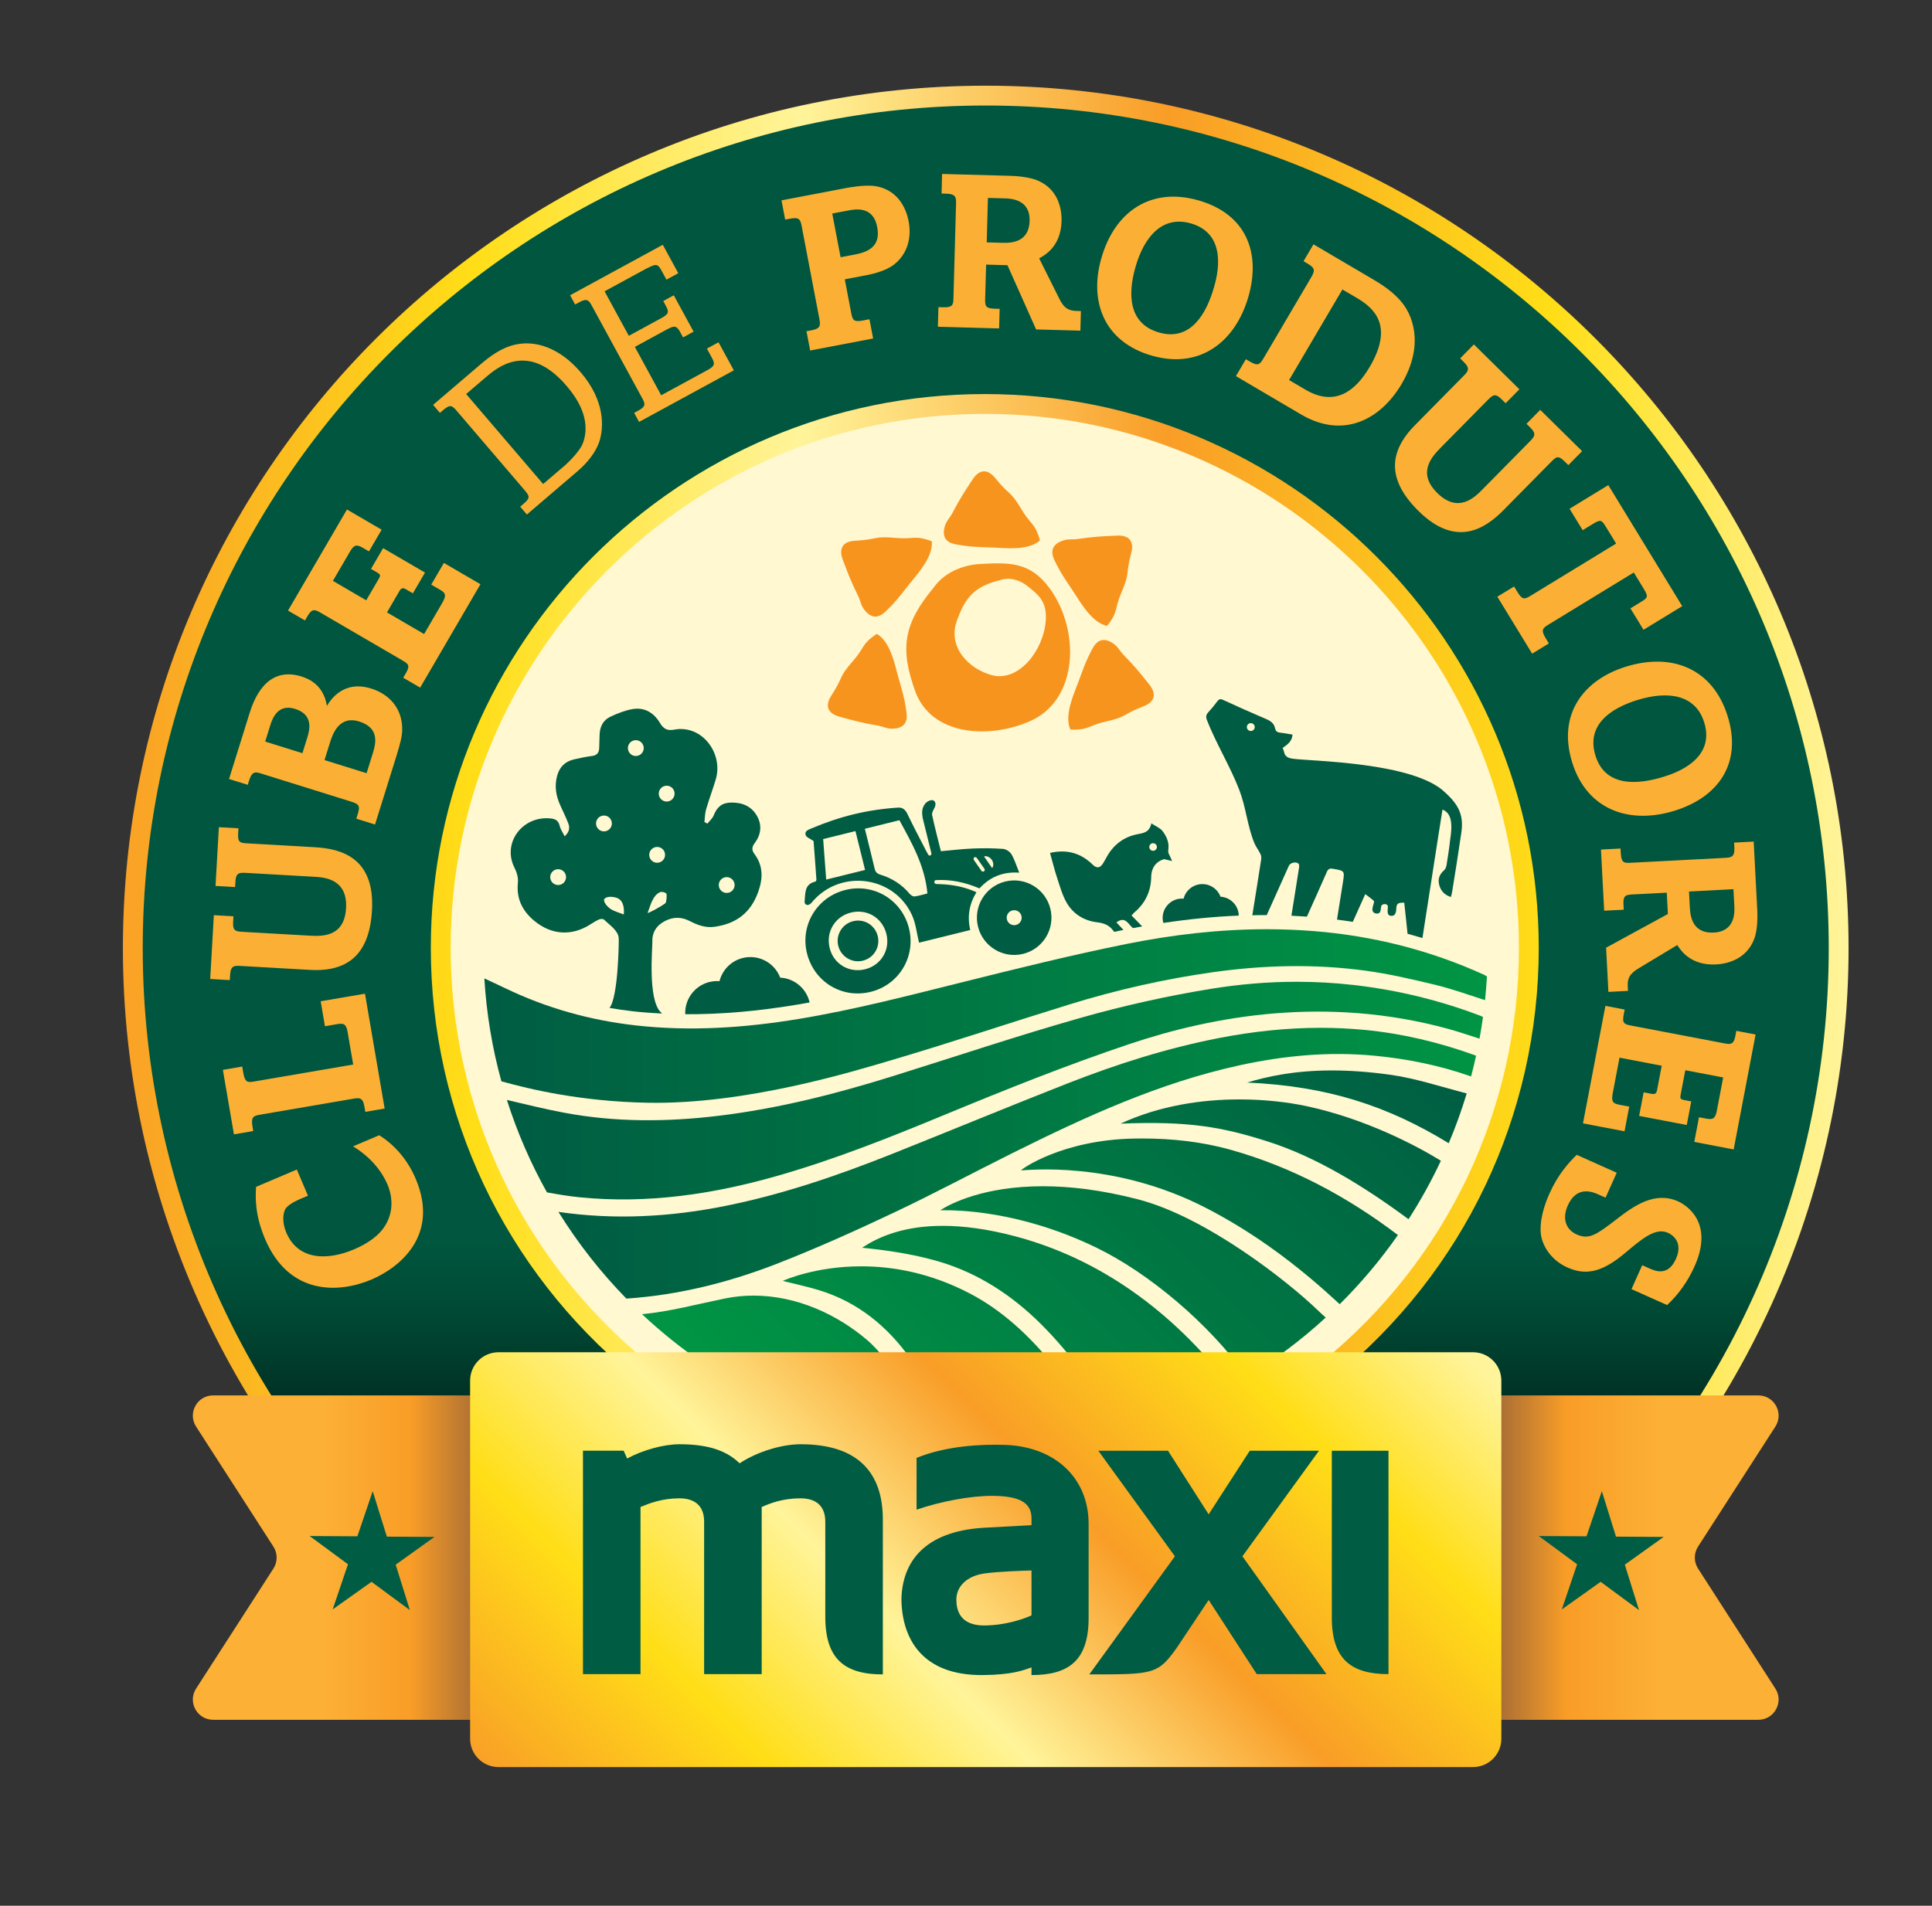 <?xml version="1.0" encoding="utf-8"?>
<!-- Generator: Adobe Illustrator 16.0.0, SVG Export Plug-In . SVG Version: 6.00 Build 0)  -->
<!DOCTYPE svg PUBLIC "-//W3C//DTD SVG 1.1//EN" "http://www.w3.org/Graphics/SVG/1.1/DTD/svg11.dtd">
<svg version="1.1" id="Layer_1" xmlns:x="http://ns.adobe.com/Extensibility/1.0/" xmlns:i="http://ns.adobe.com/AdobeIllustrator/10.0/" xmlns:graph="http://ns.adobe.com/Graphs/1.0/"
	 xmlns="http://www.w3.org/2000/svg" xmlns:xlink="http://www.w3.org/1999/xlink" x="0px" y="0px" width="900.36px"
	 height="888.355px" viewBox="0 0 900.36 888.355" enable-background="new 0 0 900.36 888.355" xml:space="preserve">
<rect x="0" y="0" width="900.36" height="888.355" fill="#333333" stroke="none"/>
<path fill="#FFF8D1" d="M713.252,439.627c0,140.851-114.183,255.033-255.033,255.033S203.185,580.479,203.185,439.627
	c0-140.85,114.184-255.033,255.034-255.033S713.252,298.777,713.252,439.627"/>
<g>
	<defs>
		<path id="SVGID_1_" d="M61.893,442.05c0,118.431,51.817,224.734,133.991,297.553l11.338,9.648l102.477-102.477l-11.855-9.132
			c-56.454-46.503-92.452-116.944-92.452-195.793c0-140.027,113.515-253.544,253.543-253.544
			c140.03,0,253.544,113.517,253.544,253.544c0,79.385-36.506,150.221-93.621,196.711l-11.906,9.081l102.953,102.952L721.297,741
			c83.085-72.852,135.56-179.764,135.56-298.95c0-219.522-177.959-397.482-397.481-397.482
			C239.851,44.568,61.893,222.527,61.893,442.05"/>
	</defs>
	<clipPath id="SVGID_2_">
		<use xlink:href="#SVGID_1_"  overflow="visible"/>
	</clipPath>
	
		<linearGradient id="SVGID_3_" gradientUnits="userSpaceOnUse" x1="-1783.612" y1="6350.846" x2="-1782.612" y2="6350.846" gradientTransform="matrix(0 -706.026 -706.026 0 4484318.5 -1258525)">
		<stop  offset="0" style="stop-color:#000000"/>
		<stop  offset="0.092" style="stop-color:#002D21"/>
		<stop  offset="0.166" style="stop-color:#004B36"/>
		<stop  offset="0.208" style="stop-color:#00563E"/>
		<stop  offset="1" style="stop-color:#00563E"/>
	</linearGradient>
	<rect x="61.893" y="44.569" clip-path="url(#SVGID_2_)" fill="url(#SVGID_3_)" width="794.964" height="706.024"/>
</g>
<g>
	<defs>
		<path id="SVGID_4_" d="M198.948,736.144C114.782,661.565,66.512,554.37,66.512,442.051c0-216.627,176.237-392.865,392.863-392.865
			c216.627,0,392.864,176.237,392.864,392.865c0,113.116-48.838,220.811-133.918,295.415l-8.15,6.863l-96.217-96.219l7.819-5.966
			c60.578-49.312,95.323-122.316,95.323-200.295c0-142.352-115.811-258.162-258.163-258.162
			c-142.351,0-258.162,115.81-258.162,258.162c0,77.418,34.311,150.079,94.252,199.452l7.691,5.925l-95.746,95.745L198.948,736.144z
			 M57.272,442.051c0,114.961,49.405,224.673,135.615,301.069l14.587,12.412l109.208-109.21l-15.902-12.247
			c-57.686-47.515-90.77-117.58-90.77-192.227c0-137.256,111.665-248.923,248.923-248.923
			c137.257,0,248.924,111.667,248.924,248.923c0,75.188-33.502,145.582-91.801,193.038l-16.106,12.284l109.685,109.688
			l14.706-12.386c87.15-76.416,137.137-186.648,137.137-302.421c0-221.721-180.382-402.103-402.103-402.103
			C237.655,39.948,57.272,220.331,57.272,442.051"/>
	</defs>
	<clipPath id="SVGID_5_">
		<use xlink:href="#SVGID_4_"  overflow="visible"/>
	</clipPath>
	
		<linearGradient id="SVGID_6_" gradientUnits="userSpaceOnUse" x1="-1783.611" y1="6350.844" x2="-1782.611" y2="6350.844" gradientTransform="matrix(804.204 0 0 -804.204 1434445.375 5107774)">
		<stop  offset="0" style="stop-color:#F99D27"/>
		<stop  offset="0.215" style="stop-color:#FFDE17"/>
		<stop  offset="0.402" style="stop-color:#FFF49A"/>
		<stop  offset="0.613" style="stop-color:#F99D27"/>
		<stop  offset="0.833" style="stop-color:#FFDE17"/>
		<stop  offset="1" style="stop-color:#FFF49A"/>
		<stop  offset="1" style="stop-color:#FFF49A"/>
	</linearGradient>
	<rect x="57.272" y="39.95" clip-path="url(#SVGID_5_)" fill="url(#SVGID_6_)" width="804.205" height="716.909"/>
</g>
<path fill="#FBB035" d="M121.604,519.539l42.913-7.353c2.837-0.487,4.556-0.78,5.317,3.672l0.415,2.431l9.01-1.542l-9.171-53.545
	l-20.647,3.537l1.994,11.642l5.566-0.956c2.832-0.483,4.304-0.424,4.993,3.627l2.604,15.179l-45.646,7.822
	c-3.343,0.573-4.759,0.816-5.558-3.843l-0.519-3.037l-9.009,1.543l5.152,30.06l9.008-1.542l-0.365-2.125
	C116.846,520.351,118.365,520.094,121.604,519.539 M176.729,529.184l-12.193,5.183c11.269,6.82,15.179,15.756,16.146,18.025
	c1.523,3.591,3.807,12.108-2.03,20.168c-3.726,5.157-10.182,8.346-13.678,9.83c-11.814,5.026-25.884,5.535-31.585-7.885
	c-1.851-4.349-1.823-9.27,0.018-11.502c1.692-2.062,5.852-3.83,6.893-4.272l3.212-1.362l-5.184-12.193l-18.995,8.074
	c-0.298,4.813-0.617,12.983,4.199,24.328c11.17,26.276,34.329,25.36,49.544,18.892c12.856-5.463,31.956-20.391,20.624-47.045
	C190.166,541.107,184.348,533.983,176.729,529.184 M116.105,363.786c1.408-4.511,3.077-3.988,5.819-3.136l41.568,12.974
	c3.924,1.222,4.425,2.025,3.203,5.945l-0.641,2.062l8.724,2.72l9.789-31.374c2.048-6.567,2.771-9.572,2.873-12.657
	c0.181-10.921-6.955-17.021-14.408-19.343c-13.036-4.069-18.963,5.273-20.696,8.065c-1.597-10.398-9.509-12.973-11.862-13.704
	c-16.668-5.201-22.42,11.508-24.193,17.196l-9.545,30.588l8.729,2.721L116.105,363.786z M153.683,346.459
	c1.189-3.821,4.095-13.136,13.704-10.136c9.216,2.873,7.952,9.685,6.392,14.688l-2.938,9.409l-19.608-6.117L153.683,346.459z
	 M125.972,338.034c1.01-3.239,3.572-10.079,11.516-7.597c8.725,2.72,6.816,9.87,5.684,13.497l-2.232,7.159l-17.354-5.413
	L125.972,338.034z M107.233,454.41c0.252-4.412,2.097-4.303,5.07-4.135l32.1,1.831c18.255,1.042,27.811-7.777,28.951-27.774
	c1.402-24.611-14.516-28.708-26.516-29.393l-31.278-1.786c-3.587-0.203-4.818-0.276-4.574-4.579l0.139-2.463L102,385.587
	l-1.561,27.386l9.126,0.519l0.139-2.463c0.253-4.407,1.896-4.313,5.585-4.104l31.076,1.771c4.614,0.267,15.689,0.898,14.904,14.638
	c-0.749,13.127-10.524,13.186-16.781,12.83l-30.764-1.754c-3.898-0.222-5.332-0.303-5.084-4.714l0.148-2.562l-9.13-0.524
	l-1.695,29.741l9.13,0.523L107.233,454.41z M803.567,399.905l-43.481,2.269c-2.972,0.157-4.51,0.239-4.745-4.277l-0.127-2.359
	l-9.125,0.478l1.488,28.509l9.126-0.473l-0.122-2.359c-0.207-4.001,0.79-4.57,3.866-4.728l16.308-0.853l0.519,9.946l-28.793,15.698
	l1.073,20.611l9.13-0.474l-0.108-2.053c-0.185-3.487,0.618-5.895,5.311-8.607l17.744-10.695c1.67,2.481,6.263,9.645,18.157,9.026
	c4.412-0.23,14.395-1.989,17.958-12.558c0.799-2.409,1.498-6.762,1.164-13.122l-1.646-31.586l-9.131,0.478l0.123,2.36
	C808.493,399.647,806.648,399.742,803.567,399.905 M808.236,422.284c0.149,2.874,0.519,11.899-9.532,12.428
	c-9.847,0.514-10.975-7.344-11.205-11.755l-0.388-7.385l20.715-1.083L808.236,422.284z M200.971,272.525l3.635,2.12
	c2.842,1.656,3.803,2.454,1.421,6.536l-8.381,14.376l-17.305-10.091l5.9-10.114c0.88-1.511,1.832-1.308,2.987-0.636l3.192,1.859
	l5.64-9.672l-19.52-11.381l-5.643,9.672l2.752,1.605c1.777,1.033,1.746,1.493,0.92,2.914l-5.9,10.114l-15.526-9.053l7.705-13.221
	c1.759-3.019,2.801-4.191,5.999-2.332l3.104,1.813l5.9-10.118l-16.154-9.414l-27.471,47.121l7.898,4.601l1.294-2.216
	c2.071-3.55,3.541-2.81,6.027-1.362l37.801,22.036c2.928,1.71,4.083,2.382,1.963,6.022l-1.295,2.216l7.899,4.605l28.089-48.186
	l-17.038-9.933L200.971,272.525z M757.524,310.827c-19.69,6.189-31.856,22.289-24.801,44.722
	c7.055,22.437,27.146,28.824,47.92,22.293c19.982-6.284,31.455-21.842,24.435-44.18
	C798.271,312.014,779.569,303.895,757.524,310.827 M794.175,336.662c5.576,17.733-14.313,23.985-18.72,25.37
	c-12.049,3.789-27.272,5.02-31.892-9.672c-4.529-14.403,7.037-22.131,19.185-25.951C777.738,321.7,790.201,324.021,794.175,336.662
	 M720.417,297.66c-2.512-4.119-1.516-4.845,1.547-6.717l39.427-24.075l4.654,7.624c2.302,3.766,1.741,4.226-1.325,6.098
	l-4.903,2.997l6.098,9.987l18.044-11.02l-34.449-56.419l-18.049,11.021l6.1,9.987l4.642-2.836c3.771-2.301,4.158-2.059,6.351,1.538
	l4.602,7.533l-39.426,24.075c-2.978,1.817-4.118,2.512-6.473-1.344l-1.655-2.716l-7.8,4.763l16.213,26.547l7.793-4.763
	L720.417,297.66z M722.677,215.485c2.526-2.559,3.389-3.434,6.461-0.407l1.755,1.732l6.414-6.504l-19.515-19.252l-6.415,6.504
	l1.751,1.728c3.145,3.104,1.989,4.272-0.604,6.902l-21.847,22.149c-3.248,3.288-11.033,11.181-20.826,1.52
	c-9.356-9.23-2.946-16.605,1.451-21.066l21.636-21.928c2.737-2.773,3.748-3.797,6.888-0.699l1.831,1.804l6.415-6.504l-21.197-20.913
	l-6.415,6.505l1.755,1.732c3.141,3.099,1.846,4.416-0.248,6.537l-22.567,22.875c-12.834,13.015-12.527,26.006,1.723,40.066
	c17.543,17.305,31.13,8.066,39.565-0.487L722.677,215.485z M240.111,160.645c-6.297,1.386-11.606,5.283-16.447,9.424l-21.833,18.666
	l3.189,3.727l1.715-1.467c3.275-2.801,4.168-1.759,6.396,0.848l30.841,36.061c2.738,3.202,3.441,4.019,0.163,6.825l-1.715,1.466
	l3.121,3.649l23.543-20.132c5.065-4.335,8.644-9.202,10.182-13.74c2.188-6.639,2.806-19.041-8.599-32.375
	C260.601,161.822,249.31,158.579,240.111,160.645 M271.729,206.358c-1.529,4.399-8.255,10.411-8.255,10.411l-10.353,8.855
	l-35.876-41.942l9.166-7.84c5.215-4.457,19.74-16.885,37.581,3.979C268.07,184.589,275.824,194.855,271.729,206.358
	 M782.001,560.007c-10.871-4.868-20.638,2.129-28.916,8.553c-8.899,6.815-12.459,9.5-18.272,6.896
	c-5.251-2.345-6.853-7.564-4.169-13.564c4.276-9.563,11.964-6.121,14.215-5.115l3.374,1.507l5.201-11.62l-18.658-8.346
	c-3.658,3.649-8.579,8.873-12.689,18.057c-0.839,1.877-4.446,9.938-4.118,17.507c0.141,5.468,3.92,13.118,12.541,16.975
	c8.908,3.988,16.586,1.908,27.097-7c7.944-6.686,14.024-11.729,19.739-9.172c2.156,0.965,7.133,4.431,3.695,12.117
	c-3.73,8.341-9.729,5.656-12.545,4.398l-3.185-1.425l-4.993,11.155l16.595,7.425c5.392-5.012,9.722-11.174,12.784-18.022
	C798.88,569.804,785.845,561.726,782.001,560.007 M808.701,483.045c-0.772,4.034-2.405,3.83-5.228,3.289l-42.967-8.196
	c-3.33-0.635-4.643-0.885-3.853-5.021l0.481-2.521l-8.976-1.715l-10.448,54.768l19.365,3.694l2.193-11.494l-4.137-0.79
	c-3.226-0.618-4.398-1.051-3.515-5.688l3.117-16.343l19.668,3.753l-2.192,11.499c-0.33,1.714-1.295,1.845-2.603,1.596l-3.631-0.694
	l-2.099,10.993l22.189,4.236l2.098-10.998l-3.126-0.595c-2.016-0.383-2.143-0.826-1.836-2.441l2.192-11.498l17.65,3.369
	l-2.863,15.026c-0.654,3.428-1.245,4.885-4.876,4.195l-3.532-0.677l-2.193,11.499l18.355,3.505l10.218-53.559l-8.978-1.713
	L808.701,483.045z M657.31,147.87c-1.891-4.687-5.359-10.538-16.952-17.363l-28.243-16.618l-4.637,7.88l2.039,1.2
	c3.627,2.134,3.216,3.441,1.394,6.541l-21.981,37.355c-1.873,3.189-2.662,3.92-6.646,1.574l-1.682-0.987l-4.634,7.876l30.363,17.868
	c19.654,11.561,37.03,2.481,46.878-14.25C657.584,171.512,661.96,160.023,657.31,147.87 M638.323,171.025
	c-6.771,11.507-16.325,18.634-29.957,10.614l-7.615-4.48l24.848-42.226l6.814,4.009
	C640.646,143.788,649.475,152.079,638.323,171.025 M558.304,93.342c-21.843-6.154-38.861,5.052-45.127,27.287
	c-5.595,19.861,1.213,38.843,23.845,45.221c22.627,6.374,38.965-6.942,44.87-27.891C587.57,117.8,580.831,99.688,558.304,93.342
	 M565.827,133.647c-3.428,12.152-10.722,25.563-25.545,21.386c-14.53-4.091-14.665-17.995-11.21-30.25
	c4.259-15.117,13.024-24.274,25.771-20.684C572.729,109.139,567.077,129.2,565.827,133.647 M408.099,86.792
	c-4.764-0.866-13.135,0.731-13.438,0.79l-30.462,5.81l1.714,8.977l2.422-0.46c4.436-0.848,4.724,0.663,5.359,3.993l8.12,42.564
	c0.617,3.226,0.582,4.696-3.551,5.486l-2.422,0.46l1.715,8.977l29.348-5.599l-1.71-8.977l-3.027,0.578
	c-4.136,0.789-4.813-0.023-5.431-3.248l-3.04-15.937l10.394-1.985c1.104-0.211,8.367-1.596,12.549-4.899
	c6.185-4.84,8.305-12.355,6.803-20.222C422.709,99.27,419.765,88.75,408.099,86.792 M398.595,118.607l-6.861,1.309l-3.884-20.371
	l7.361-1.407c3.329-0.637,11.701-2.233,13.587,7.655C410.218,113.253,406.763,117.051,398.595,118.607 M329.438,162.503l2.011,3.703
	c1.597,2.924,2.166,4.178-1.533,6.194l-21.774,11.854l-12.278-22.546l14.714-8.016c3.356-1.827,4.615-2.178,6.302,0.921l1.453,2.666
	l4.908-2.671l-9.234-16.952l-4.908,2.67l1.078,1.98c1.643,3.013,1.72,3.974-1.979,5.99l-15.147,8.247l-11.296-20.741l19.189-10.453
	c4.655-2.31,5.431-2.733,7.308,0.709l2.342,4.303l5.508-3l-7.219-13.253l-43.201,23.529l2.342,4.303l2.065-1.123
	c3.442-1.877,4.313-0.898,5.716,1.687l23.25,42.682c1.547,2.843,2.25,4.133-1.453,6.149l-2.062,1.124l2.296,4.217l44.149-24.042
	l-7.128-13.082L329.438,162.503z M493.526,138.97l-9.247-18.536c2.606-1.469,10.108-5.476,10.438-17.38
	c0.121-4.412-0.834-14.503-11.089-18.892c-2.331-0.988-6.616-2.029-12.981-2.206l-31.608-0.866l-0.248,9.13l2.359,0.068
	c4.515,0.122,4.466,1.971,4.38,5.047l-1.195,43.513c-0.082,2.978-0.127,4.515-4.642,4.394l-2.359-0.068l-0.253,9.135l28.532,0.785
	l0.252-9.134l-2.363-0.063c-4.002-0.112-4.483-1.15-4.402-4.231l0.45-16.316l9.955,0.276l13.349,29.943l20.629,0.564l0.248-9.13
	l-2.052-0.059C498.191,144.848,495.854,143.859,493.526,138.97 M467.224,113.185l-7.39-0.202l0.568-20.729l7.8,0.212
	c2.873,0.083,11.904,0.43,11.625,10.489C479.556,112.806,471.636,113.307,467.224,113.185"/>
<path fill="#F7941E" d="M489.16,274.242c-9.224-12.575-19.018-12.004-32.19-11.361c-5.946,0.284-16.008,2.639-21.944,11.143
	c-13.834,16.621-15.796,28.144-8.471,48.306c7.431,20.382,34.041,22.543,53.884,13.648
	C502.564,325.896,503.435,293.742,489.16,274.242 M487.344,289.401c-1.081,13.935-12.583,28.44-24.87,25.392
	c-10.965-2.813-20.79-13.071-16.674-25.036c4.074-11.826,8.851-16.456,20.114-19.296c5.306-1.851,10.13,0.571,12.587,2.493
	C483.956,277.252,488.044,280.392,487.344,289.401"/>
<path fill="#F7941E" d="M418.514,315.186c-1.55-5.618-3.618-16.039-9.888-19.714c-7.244,4.804-5.447,6.184-11.183,12.72
	c-6.945,7.913-4.087,6.929-10.008,16.037c-3.089,4.766-1.737,8.323,3.73,9.838c6.945,1.917,10.677,2.925,17.771,4.131
	c2.934,0.507,4.452,1.64,7.438,1.457c4.658-0.267,6.698-2.728,6.1-7.341C421.598,325.498,420.358,321.787,418.514,315.186"/>
<path fill="#F7941E" d="M399.851,277.667c1.314,2.679,1.287,4.569,3.193,6.888c2.946,3.602,6.147,3.805,9.522,0.608
	c4.994-4.715,7.269-7.905,11.527-13.279c3.63-4.549,10.846-12.336,10.142-19.568c-8.143-3.043-8.208-0.786-16.877-1.575
	c-10.474-0.971-7.993,0.757-18.852,1.329c-5.662,0.294-7.754,3.492-5.76,8.806C395.273,267.609,396.649,271.22,399.851,277.667"/>
<path fill="#F7941E" d="M445.317,253.717c6.75,1.279,10.668,1.243,17.52,1.53c5.809,0.248,16.359,1.51,21.803-3.314
	c-2.34-8.377-4.209-7.091-8.646-14.567c-5.386-9.053-5.33-6.028-12.157-14.468c-3.574-4.42-7.386-4.229-10.519,0.51
	c-3.97,6.002-6.083,9.237-9.41,15.618c-1.388,2.639-2.934,3.732-3.69,6.626C439.032,250.16,440.748,252.862,445.317,253.717"/>
<path fill="#F7941E" d="M500.422,276.085c3.206,4.854,8.386,14.125,15.489,15.692c5.402-6.817,3.27-7.577,6.702-15.566
	c4.159-9.668,1.756-7.847,4.557-18.337c1.485-5.487-0.915-8.455-6.585-8.204c-7.196,0.316-11.053,0.518-18.168,1.566
	c-2.954,0.433-4.743-0.182-7.536,0.911c-4.338,1.691-5.52,4.658-3.524,8.876C494.299,267.226,496.626,270.375,500.422,276.085"/>
<path fill="#F7941E" d="M535.61,319.109c-4.479-5.638-6.917-8.632-11.942-13.772c-2.072-2.145-2.64-3.954-5.164-5.569
	c-3.918-2.517-7.015-1.724-9.252,2.363c-3.29,6.027-4.468,9.762-6.86,16.197c-2.044,5.44-6.496,15.08-3.59,21.745
	c8.686,0.369,8.046-1.8,16.525-3.718c10.274-2.315,7.382-3.198,17.523-7.091C538.144,327.229,539.151,323.554,535.61,319.109"/>
<g>
	<defs>
		<path id="SVGID_7_" d="M337.768,605.296c-12.866,2.629-25.503,6.061-38.565,7.315c35.929,33.685,82.478,56.164,134.092,61.878
			c-4.512-20.261-20-41.916-28.837-49.538c-14.104-12.165-33.122-21.009-53.238-21.01
			C346.773,603.942,342.28,604.373,337.768,605.296 M364.78,597.09c6.265,1.586,11.711,2.726,17.004,4.351
			c18.123,5.564,32.043,17.039,42.732,32.25c8.952,12.737,14.779,26.934,19.108,41.711c5.2,0.344,10.438,0.537,15.723,0.537
			c18.521,0,36.536-2.159,53.815-6.223c-12.055-20.87-31.545-51.193-60.978-66.658c-18.673-9.812-36.319-12.77-50.805-12.77
			C380.18,590.288,365.752,596.626,364.78,597.09 M401.774,581.644c1.949,0.264,19.473,1.549,36.227,6.551
			c18.009,5.379,33.656,15.63,47.098,28.998c14.962,14.878,26.666,32.036,36.787,50.288c18.18-5.025,35.472-12.189,51.591-21.203
			c-27.38-35.533-61.391-59.643-100.352-69.976c-13.042-3.458-24.225-4.881-33.798-4.881
			C422.146,571.42,410.132,576.004,401.774,581.644 M438.175,564.143c0.145,0.017,0.549,0.016,1.191,0.014
			c6.295-0.016,35.593-0.032,71.596,17.435c24.156,11.718,52.354,35.181,70.179,60.223c13.132-8.012,25.407-17.284,36.672-27.641
			c-1.285-1.143-2.55-2.29-3.772-3.47c-13.719-13.251-51.756-43.336-83.657-51.622c-17.244-4.476-32.004-6.119-44.36-6.119
			C458.583,552.963,442.972,561.052,438.175,564.143 M528.681,530.733c-33.816,0.582-52.915,14.401-52.838,14.835
			c2.459,0,42.701-4.781,85.82,17.325c20.631,10.579,39.186,24.03,56.439,39.387c2.102,1.868,4.172,3.765,6.235,5.667
			c9.973-9.899,19.054-20.693,27.123-32.245c-23.556-17.853-49.231-31.67-77.902-39.722c-13.528-3.796-27.37-5.277-41.362-5.277
			C531.024,530.702,529.854,530.713,528.681,530.733 M522.202,523.78c32.074-1.292,47.472,1.624,68.479,8.28
			c22.791,7.219,45.361,21.185,65.728,36.281c5.607-8.708,10.642-17.815,15.073-27.263c-10.878-6.778-35.194-19.667-62.899-25.515
			c-8.35-1.763-19.09-3.08-30.946-3.08C560.217,512.484,540.391,515.327,522.202,523.78 M581.184,504.624
			c37.545,1.703,65.364,10.81,93.961,28.282c3.19-7.54,5.983-15.286,8.379-23.205c-11.957-3.095-23.771-7.068-35.982-8.756
			c-10.048-1.39-18.932-1.957-26.808-1.957C603.082,498.989,590.487,501.833,581.184,504.624"/>
	</defs>
	<clipPath id="SVGID_8_">
		<use xlink:href="#SVGID_7_"  overflow="visible"/>
	</clipPath>
	
		<linearGradient id="SVGID_9_" gradientUnits="userSpaceOnUse" x1="-1783.613" y1="6350.83" x2="-1782.613" y2="6350.83" gradientTransform="matrix(243.615 -243.615 -243.615 -243.615 1982052.125 1113337.125)">
		<stop  offset="0" style="stop-color:#009444"/>
		<stop  offset="2.306400e-004" style="stop-color:#009444"/>
		<stop  offset="1" style="stop-color:#005C43"/>
	</linearGradient>
	<polygon clip-path="url(#SVGID_8_)" fill="url(#SVGID_9_)" points="210.729,587.465 491.363,306.83 771.998,587.465 491.363,868.1 
			"/>
</g>
<g>
	<defs>
		<path id="SVGID_10_" d="M99.317,650.464c-7.471,0-11.977,8.267-7.934,14.545l36.039,55.95c2.003,3.112,2.003,7.107,0,10.217
			l-36.039,55.951c-4.043,6.277,0.463,14.545,7.934,14.545h125.357c5.211,0,9.436-4.226,9.436-9.436V659.9
			c0-5.211-4.225-9.436-9.436-9.436H99.317z"/>
	</defs>
	<clipPath id="SVGID_11_">
		<use xlink:href="#SVGID_10_"  overflow="visible"/>
	</clipPath>
	
		<linearGradient id="SVGID_12_" gradientUnits="userSpaceOnUse" x1="-1783.613" y1="6350.842" x2="-1782.613" y2="6350.842" gradientTransform="matrix(144.245 0 0 -144.245 257366.875 916801.875)">
		<stop  offset="0" style="stop-color:#FCB035"/>
		<stop  offset="0.416" style="stop-color:#FCB035"/>
		<stop  offset="0.696" style="stop-color:#F99D27"/>
		<stop  offset="0.998" style="stop-color:#8A5C3A"/>
		<stop  offset="1" style="stop-color:#8A5C3A"/>
	</linearGradient>
	<rect x="87.341" y="650.465" clip-path="url(#SVGID_11_)" fill="url(#SVGID_12_)" width="146.77" height="151.208"/>
</g>
<g>
	<defs>
		<path id="SVGID_13_" d="M694.073,650.464c-5.211,0-9.436,4.225-9.436,9.436v132.336c0,5.21,4.225,9.436,9.436,9.436h125.359
			c7.469,0,11.977-8.268,7.932-14.545l-36.037-55.951c-2.004-3.11-2.004-7.105,0-10.217l36.037-55.95
			c4.045-6.278-0.463-14.545-7.933-14.545H694.073z"/>
	</defs>
	<clipPath id="SVGID_14_">
		<use xlink:href="#SVGID_13_"  overflow="visible"/>
	</clipPath>
	
		<linearGradient id="SVGID_15_" gradientUnits="userSpaceOnUse" x1="-1783.613" y1="6350.842" x2="-1782.613" y2="6350.842" gradientTransform="matrix(144.245 0 0 -144.245 257961.938 916803.5)">
		<stop  offset="0" style="stop-color:#8A5C3A"/>
		<stop  offset="0.002" style="stop-color:#8A5C3A"/>
		<stop  offset="0.304" style="stop-color:#F99D27"/>
		<stop  offset="0.601" style="stop-color:#FCB035"/>
		<stop  offset="1" style="stop-color:#FCB035"/>
	</linearGradient>
	<rect x="684.638" y="650.464" clip-path="url(#SVGID_14_)" fill="url(#SVGID_15_)" width="146.771" height="151.209"/>
</g>
<polygon fill="#005C43" points="191.002,750.535 173.133,737.357 155.038,750.208 162.167,729.185 144.31,716.012 166.546,716.147 
	173.69,695.105 180.285,716.301 202.481,716.435 184.398,729.368 "/>
<polygon fill="#005C43" points="763.812,750.535 745.942,737.357 727.848,750.208 734.976,729.185 717.119,716.012 739.354,716.147 
	746.501,695.105 753.095,716.301 775.29,716.435 757.208,729.368 "/>
<g>
	<defs>
		<path id="SVGID_16_" d="M232.295,630.348c-7.294,0-13.208,5.915-13.208,13.211v166.944c0,7.295,5.914,13.21,13.208,13.21h454.159
			c7.296,0,13.209-5.915,13.209-13.21V643.559c0-7.296-5.913-13.211-13.209-13.211H232.295z"/>
	</defs>
	<clipPath id="SVGID_17_">
		<use xlink:href="#SVGID_16_"  overflow="visible"/>
	</clipPath>
	
		<linearGradient id="SVGID_18_" gradientUnits="userSpaceOnUse" x1="-1783.611" y1="6350.845" x2="-1782.611" y2="6350.845" gradientTransform="matrix(329.233 -329.233 -329.233 -329.233 2678422 1504573.25)">
		<stop  offset="0" style="stop-color:#F99D27"/>
		<stop  offset="0.215" style="stop-color:#FFDE17"/>
		<stop  offset="0.402" style="stop-color:#FFF49A"/>
		<stop  offset="0.613" style="stop-color:#F99D27"/>
		<stop  offset="0.833" style="stop-color:#FFDE17"/>
		<stop  offset="1" style="stop-color:#FFF49A"/>
		<stop  offset="1" style="stop-color:#FFF49A"/>
	</linearGradient>
	<polygon clip-path="url(#SVGID_17_)" fill="url(#SVGID_18_)" points="122.404,727.03 459.375,390.06 796.345,727.03 
		459.374,1064.001 	"/>
</g>
<path fill="#005C43" d="M458.601,757.701c10.33-0.021,18.971-3.247,22.105-4.698v-20.937c-3.781,0.099-15.449,0.468-22.079,1.419
	c-8.315,1.215-12.943,6.287-12.943,12.097C445.684,750.567,447.354,757.718,458.601,757.701 M458.201,780.827
	c-28.358,0.3-37.798-16.769-38.115-35.167c0.3-17.197,10.309-31.705,38.115-33.489l22.505-1.216v-1.723v-1.43
	c0-6.747-4.572-10.446-18.08-10.52c-10.273-0.069-24.39,2.614-35.479,6.444v-24.138c13.777-5.627,30.125-6.439,41.392-6.048
	c22.722,0.799,38.784,15.032,38.784,36.903v22.47v21.29c0,19.704-9.136,26.625-26.617,26.625v-3.591
	C476.737,778.673,471.527,780.684,458.201,780.827"/>
<path fill="#005C43" d="M316.653,673.229c14.711,0,22.578,3.63,28.027,8.879c8.276-5.449,19.748-8.879,28.433-8.879
	c27.024,0,38.313,13.521,38.313,35.092v72.196c-17.611,0-26.816-6.968-26.816-26.825v-44.372c0-7.451-4.438-10.877-11.497-10.877
	c-9.075,0-14.716,2.614-18.146,4.024v77.919h-26.825v-71.066c0-7.451-4.437-10.877-11.488-10.877
	c-8.072,0-13.722,2.207-18.158,4.024v77.919h-26.817V676.238h18.962l1.611,3.644C299.71,675.857,309.389,673.229,316.653,673.229"/>
<path fill="#005C43" d="M563.264,745.827l-14.802,22.209c-8.897,12.479-10.721,12.479-40.811,12.479l39.886-55.058l-35.696-49.204
	h32.47l18.953,29.656l19.161-29.656h32.262l-35.691,49.204l39.16,54.928h-32.47L563.264,745.827z"/>
<path fill="#005C43" d="M647.071,676.254h-26.414v77.72c0,19.555,9.075,26.413,26.414,26.413V676.254z"/>
<g>
	<defs>
		<path id="SVGID_19_" d="M567.893,483.911c-24.207,4.721-47.616,12.178-70.519,21.165c-27.287,10.707-54.369,21.939-81.597,32.799
			c-25.243,10.069-50.911,18.847-77.622,24.235c-25.863,5.215-51.822,6.604-77.903,2.813c9.063,14.622,19.691,28.169,31.653,40.412
			c24.497-1.656,48.096-7.598,70.924-16.546c18.222-7.143,36.113-15.202,53.813-23.573c18.567-8.779,36.689-18.5,55.079-27.662
			c34.127-16.999,68.676-32.903,106.251-41.039c20.529-4.443,41.221-6.394,62.156-4.439c15.502,1.445,30.705,4.516,45.432,9.702
			c0.843-3.187,1.617-6.401,2.326-9.643c-0.292-0.134-0.579-0.257-0.834-0.349c-16.687-5.984-33.776-10.074-51.493-11.739
			c-6.729-0.632-13.434-0.935-20.117-0.935C599.493,479.112,583.666,480.835,567.893,483.911"/>
	</defs>
	<clipPath id="SVGID_20_">
		<use xlink:href="#SVGID_19_"  overflow="visible"/>
	</clipPath>
	
		<linearGradient id="SVGID_21_" gradientUnits="userSpaceOnUse" x1="-1783.613" y1="6350.842" x2="-1782.613" y2="6350.842" gradientTransform="matrix(427.636 0 0 -427.636 762996.625 2716389.25)">
		<stop  offset="0" style="stop-color:#005C43"/>
		<stop  offset="1" style="stop-color:#009444"/>
		<stop  offset="1" style="stop-color:#009444"/>
	</linearGradient>
	<rect x="260.252" y="479.112" clip-path="url(#SVGID_20_)" fill="url(#SVGID_21_)" width="427.635" height="126.223"/>
</g>
<g>
	<defs>
		<path id="SVGID_22_" d="M564.099,460.975c-20.244,3.317-40.404,7.797-60.142,13.388c-29.617,8.386-58.823,18.212-88.218,27.382
			c-26.545,8.282-53.429,15.08-81.101,18.404c-24.002,2.881-47.973,3.015-71.797-1.475c-8.855-1.67-17.63-3.837-26.615-5.936
			c4.791,15.084,11.071,29.499,18.667,43.084c5.05,0.92,10.113,1.769,15.208,2.28c31.646,3.184,62.488-1.443,92.845-10.184
			c26.357-7.59,51.797-17.716,77.099-28.188c28.536-11.812,57.163-23.292,86.485-33.118c39.242-13.151,91.726-22.472,148.254-7.04
			c4.981,1.36,9.855,3.052,14.711,4.595c0.613-3.348,1.146-6.723,1.615-10.12c-0.205-0.101-0.357-0.216-0.594-0.305
			c-19.301-7.431-39.241-12.258-59.77-14.598c-8.806-1.004-17.621-1.49-26.42-1.49C590.851,457.654,577.411,458.796,564.099,460.975
			"/>
	</defs>
	<clipPath id="SVGID_23_">
		<use xlink:href="#SVGID_22_"  overflow="visible"/>
	</clipPath>
	
		<linearGradient id="SVGID_24_" gradientUnits="userSpaceOnUse" x1="-1783.612" y1="6350.842" x2="-1782.612" y2="6350.842" gradientTransform="matrix(454.884 0 0 -454.884 811573.062 2889407.25)">
		<stop  offset="0" style="stop-color:#005C43"/>
		<stop  offset="1" style="stop-color:#009444"/>
		<stop  offset="1" style="stop-color:#009444"/>
	</linearGradient>
	<rect x="236.227" y="457.654" clip-path="url(#SVGID_23_)" fill="url(#SVGID_24_)" width="454.884" height="103.632"/>
</g>
<g>
	<defs>
		<path id="SVGID_25_" d="M524.971,440.022c-25.388,5.104-50.552,11.37-75.69,17.626c-25.623,6.378-51.155,13.07-77.248,17.36
			c-25.146,4.133-50.354,5.835-75.771,2.98c-21.364-2.399-41.751-8.117-61.111-17.479c-2.986-1.445-6.024-2.842-9.434-4.438
			c0.993,16.516,3.696,32.565,7.938,47.982c13.202,3.678,37.007,9.415,68.268,9.988c45.603,0.837,95.419-14.512,113.723-19.916
			c27.753-8.197,55.202-17.418,82.86-25.953c21.886-6.754,44.165-11.815,66.885-15.003c23.576-3.309,47.174-3.9,70.739-0.723
			c11.188,1.51,22.268,4.097,33.257,6.771c7.443,1.811,14.716,4.44,22.681,6.995c0.378-3.634,0.664-7.292,0.872-10.973
			c-0.406-0.339-0.879-0.649-1.47-0.919c-25.215-11.435-51.625-18.086-79.216-20.292c-7.353-0.588-14.689-0.87-22.004-0.87
			C568.304,433.16,546.532,435.686,524.971,440.022"/>
	</defs>
	<clipPath id="SVGID_26_">
		<use xlink:href="#SVGID_25_"  overflow="visible"/>
	</clipPath>
	
		<linearGradient id="SVGID_27_" gradientUnits="userSpaceOnUse" x1="-1783.611" y1="6350.846" x2="-1782.611" y2="6350.846" gradientTransform="matrix(467.224 0 0 -467.224 833570.688 2967738)">
		<stop  offset="0" style="stop-color:#005C43"/>
		<stop  offset="1" style="stop-color:#009444"/>
		<stop  offset="1" style="stop-color:#009444"/>
	</linearGradient>
	<rect x="225.716" y="433.16" clip-path="url(#SVGID_26_)" fill="url(#SVGID_27_)" width="467.223" height="81.721"/>
</g>
<path fill="#005C43" d="M438.466,412.154c-0.896-0.04-1.148-0.067-1.953-0.063c-1.455,0.056-1.387-1.792-0.321-1.83
	c7.051-0.422,13.763,1.12,20.266,3.863c4.87-5.32,10.811-7.855,18.522-7.338c-1.262-3.115-2.11-5.982-3.572-8.493
	c-0.723-1.24-2.529-2.479-3.929-2.581c-4.748-0.347-9.541-0.366-14.304-0.168c-4.846,0.201-9.675,0.803-14.701,1.247
	c-1.403-5.665-2.869-11.213-4.076-16.817c-0.214-0.99,0.492-2.306,1.06-3.31c0.994-1.756,0.458-3.773-1.278-3.682
	c-1.002,0.053-2.218,0.714-2.887,1.49c-1.934,2.243-1.752,4.958-1.103,7.642c1.256,5.192,2.559,10.374,3.843,15.561
	c0.259,1.067-1.021,1.606-1.477,0.665c-0.641-1.015-0.889-1.603-1.349-2.489c-2.821-5.422-5.655-10.842-8.295-16.354
	c-0.925-1.934-2.189-3.176-4.319-3.039c-14.772,0.948-27.588,4.249-40.612,9.775c-1.461,0.62-3.201,1.269-2.483,3.155
	c0.367,0.964,1.932,1.473,3.643,2.666c0.41,5.393,0.891,11.486,1.301,17.585c0.031,0.459,0.083,1.186-0.688,1.377
	c-5.003,1.238-4.393,5.562-4.775,9.092c-0.111,1.029,0.438,1.509,0.897,1.672c0.516,0.183,1.309-0.024,1.909-0.567
	c0.478-0.431,0.886-0.992,1.336-1.488c13.3-14.69,37.589-11.216,45.857,6.786c1.821,3.964,2.245,8.569,3.319,12.909
	c7.912-1.958,15.86-3.926,23.857-5.906c-1.467-6.33-0.48-12.107,2.893-17.597C449.636,413.428,444.15,412.408,438.466,412.154
	 M462.313,400.961c0.85,1.455,0.725,3.066,0.017,3.65c0,0-2.303-3.253-3.737-5.354C459.874,398.653,461.691,399.897,462.313,400.961
	 M455.271,399.994c1.176,1.656,2.351,3.313,3.496,4.99c0.627,0.918-0.74,1.894-1.407,0.931c-1.142-1.648-2.306-3.28-3.443-4.931
	C453.211,399.866,454.479,398.934,455.271,399.994 M385.019,410.015c-0.494-6.644-0.943-12.702-1.402-18.888
	c5.188-1.284,9.981-2.471,15.045-3.724c0.271,1.091,0.495,1.998,0.719,2.906c1.285,5.191,2.571,10.382,3.769,15.218
	C397.082,407.029,391.283,408.465,385.019,410.015 M426.253,417.873c-0.705,0.097-1.761-0.532-2.272-1.149
	c-3.66-4.409-8.273-7.356-13.699-9.004c-1.576-0.479-2.315-1.25-2.687-2.84c-1.43-6.138-2.995-12.245-4.557-18.553
	c5.496-1.361,10.747-2.661,16.108-3.988c5.834,10.715,11.905,21.311,13.048,34.146C430.302,416.952,428.302,417.596,426.253,417.873
	"/>
<path fill="#005C43" d="M394.074,414.83c-13.272,3.257-21.251,16.314-18.015,29.479c3.298,13.42,16.355,21.345,29.715,18.031
	c13.208-3.275,21.105-16.377,17.838-29.593C420.339,419.503,407.288,411.587,394.074,414.83 M403.181,451.815
	c-7.485,1.867-14.698-2.443-16.538-9.883c-1.857-7.507,2.429-14.677,9.887-16.542c7.479-1.87,14.653,2.419,16.54,9.889
	C414.952,442.733,410.632,449.957,403.181,451.815"/>
<path fill="#005C43" d="M397.648,429.395c-5.122,1.241-8.24,6.312-7.017,11.416c1.218,5.088,6.351,8.238,11.432,7.013
	c5.113-1.233,8.23-6.326,6.993-11.428C407.81,431.255,402.763,428.158,397.648,429.395"/>
<path fill="#005C43" d="M468.461,410.919c-9.31,2.305-14.989,11.721-12.685,21.031s11.721,14.989,21.03,12.686
	c9.312-2.306,14.99-11.722,12.685-21.031C487.187,414.293,477.771,408.614,468.461,410.919 M473.473,431.165
	c-1.872,0.464-3.764-0.678-4.227-2.549c-0.464-1.872,0.678-3.764,2.55-4.227c1.871-0.464,3.763,0.677,4.227,2.549
	C476.485,428.81,475.344,430.702,473.473,431.165"/>
<path fill="#005C43" d="M673.464,369.419c-14.518-14.247-62.611-14.553-71.023-15.75c-2.26-0.321-3.698-1.051-4.1-3.377
	c-0.091-0.524-0.371-1.017-0.603-1.627c2.112-1.527,4.372-2.94,4.62-6.237c-1.94-0.31-3.857-0.7-5.795-0.896
	c-1.277-0.129-2.072-0.669-2.309-1.895c-0.464-2.401-2.052-3.55-4.217-4.468c-6.741-2.858-13.422-5.86-20.073-8.922
	c-1.309-0.602-1.929-0.337-2.709,0.718c-1.3,1.755-2.682,3.465-4.168,5.064c-1.075,1.156-1.194,2.197-0.623,3.662
	c4.199,10.763,10.924,21.712,15.066,32.497c3.159,8.23,3.659,16.325,6.907,24.52c0.739,1.868,2.041,3.506,2.934,5.325
	c0.354,0.721,0.51,1.679,0.387,2.472c-1.338,8.721-2.749,17.431-4.141,26.144c2.24-0.043,4.479-0.093,6.723-0.083
	c3.423-7.642,6.854-15.306,10.295-22.977c0.66-1.471,3.399-2.115,4.536-0.956c0.353,0.359,0.312,1.259,0.215,1.874
	c-1.161,7.454-2.358,14.9-3.549,22.348c2.401,0.108,4.806,0.256,7.211,0.429c3.106-6.909,6.229-13.843,9.281-20.821
	c0.629-1.44,1.335-1.73,2.803-1.485c5.56,0.932,5.565,0.881,4.672,6.5c-0.911,5.732-1.817,11.464-2.724,17.196
	c2.459,0.316,4.91,0.664,7.351,1.053c1.911-4.255,3.837-8.541,5.813-12.938c1.213,0.908,3.979,2.884,4.088,3.365
	c0.247,1.099-2.363,4.945,0.896,5.673c3.014,0.364,1.813-2.781,2.73-3.897c1.285-1.052,2.824-0.293,2.839,0.633
	c0.023,1.498-0.81,4.128,1.472,4.353c2.184,0.214,2.407-2.073,2.453-3.519c0.073-2.312,0.981-2.688,3.699-2.59
	c0.512,4.774,1.027,9.602,1.549,14.478c2.313,0.636,4.623,1.28,6.917,1.989c3.438-21.681,5.767-37.484,9.343-59.878
	c4.368,1.615,4.746,6.938,3.532,14.356c0,0-0.1,2.089-1.637,11.537c-0.142,0.866-0.551,1.884-1.183,2.436
	c-2.065,1.802-2.918,3.948-2.281,6.586c0.685,2.841,2.374,4.836,5.505,5.831c0.208-0.88,0.437-1.633,0.562-2.403
	c2.154-13.221,2.264-14.12,4.254-27.367C682.139,380.676,680.347,375.585,673.464,369.419 M582.757,340.749
	c-1.01-0.08-1.764-0.963-1.685-1.974c0.081-1.01,0.964-1.765,1.975-1.685c1.01,0.081,1.765,0.964,1.685,1.975
	C584.651,340.075,583.767,340.83,582.757,340.749"/>
<path fill="#005C43" d="M568.783,417.994c-1.335-3.593-4.881-6.069-8.913-5.864c-4.044,0.205-7.331,3.044-8.283,6.772
	c-0.396-0.033-0.796-0.049-1.203-0.028c-4.975,0.252-8.804,4.49-8.552,9.466c0.034,0.651,0.144,1.281,0.306,1.887
	c11.654-1.753,23.365-2.944,35.128-3.424c-0.002-0.089,0.018-0.173,0.014-0.262C577.043,421.893,573.328,418.248,568.783,417.994"/>
<path fill="#005C43" d="M546.201,401.372c-1.625-4.217-1.97-2.911-1.667-6.13c0.322-3.441-1.736-6.569-2.897-7.991
	c-1.084-1.328-2.923-2.042-5.067-3.442c-0.967,4.316-3.759,4.519-6.672,5.098c-6.102,1.215-10.764,4.718-13.905,10.139
	c-0.671,1.155-1.275,2.352-1.991,3.479c-1.395,2.195-2.938,2.33-4.807,0.504c-5.465-5.338-11.887-7.257-19.855-5.449
	c1.124,4.012,2.059,7.88,3.303,11.647c1.307,3.953,2.434,8.084,4.494,11.642c3.064,5.291,8.191,8.361,14.229,9.066
	c3.123,0.366,5.507,1.341,7.3,3.712c0.209,0.277,0.422,0.519,0.638,0.73c1.415-0.292,2.825-0.613,4.241-0.899
	c-1.056-1.131-2.119-2.27-3.273-3.506c2.132-1.54,3.704-1.659,5.509,0.325c0.703,0.774,1.408,1.712,2.24,2.339
	c1.424-0.27,2.846-0.542,4.27-0.796c-1.589-1.632-3.227-3.313-4.945-5.077c0.488-0.553,0.805-1.015,1.219-1.365
	c5.198-4.383,7.844-9.952,7.928-16.745c0.052-4.057,2.212-7.091,6.035-8.167L546.201,401.372z M537.501,396.594
	c-0.977,0.071-1.827-0.664-1.898-1.642c-0.07-0.977,0.664-1.827,1.642-1.898c0.977-0.071,1.827,0.664,1.897,1.642
	C539.213,395.673,538.479,396.523,537.501,396.594"/>
<path fill="#005C43" d="M363.584,455.724c-2.231-5.9-8.089-9.939-14.722-9.565c-6.652,0.377-12.033,5.079-13.565,11.222
	c-0.651-0.048-1.31-0.072-1.979-0.034c-8.106,0.458-14.315,7.342-13.982,15.428c17.216,0.105,34.357-1.539,51.47-4.351
	c2.169-0.357,4.328-0.753,6.489-1.142C375.847,460.835,370.251,456.058,363.584,455.724"/>
<path fill="#005C43" d="M332.974,432.019c10.018-1.392,16.858-6.454,20.356-16.24c2.278-6.373,2.366-12.188-1.745-17.703
	c-1.346-1.808-1.241-3.248,0.064-4.985c3.016-4.011,3.602-8.426,1.078-12.815c-2.61-4.541-6.944-6.268-12.041-6.164
	c-4.209,0.086-6.498,2-8.099,5.99c-0.573,1.431-1.909,2.554-2.896,3.818c-0.471-0.244-0.942-0.487-1.414-0.73
	c0.242-1.968,0.226-4.011,0.775-5.89c1.383-4.725,3.129-9.344,4.532-14.065c3.549-11.919-6.311-25.603-19.461-23.109
	c-3.101,0.587-4.918-0.336-6.542-3.077c-2.825-4.766-7.188-7.495-12.85-6.5c-3.503,0.617-6.946,1.993-10.197,3.499
	c-3.504,1.625-5.048,4.785-5.112,8.647c-0.032,1.954-0.139,3.905-0.175,5.858c-0.043,2.29-1.014,3.56-3.445,3.859
	c-2.764,0.34-5.502,0.941-8.223,1.559c-4.171,0.947-6.804,3.445-7.948,7.684c-1.313,4.866-0.521,9.389,1.514,13.837
	c1.272,2.787,2.626,5.547,3.717,8.405c0.756,1.984,0.489,3.945-1.729,5.951c-0.895-1.833-1.932-3.283-2.308-4.889
	c-0.573-2.452-1.995-3.23-4.313-3.458c-13.112-1.294-22.608,11.505-16.728,23.021c1.047,2.048,1.8,4.646,1.572,6.876
	c-0.77,7.513,2.075,13.249,7.688,17.879c8.06,6.648,17.524,7.171,26.207,1.533c1.323-0.858,2.69-1.692,4.138-2.297
	c0.617-0.258,1.789-0.196,2.199,0.221c2.36,2.395,6.478,4.926,6.756,8.55c0.124,1.604-0.251,27.652-4.313,32.546
	c3.623,0.613,7.264,1.162,10.943,1.576c4.522,0.507,9.034,0.824,13.543,1.055c-0.141-0.208-0.355-0.435-0.666-0.685
	c-6.043-6.13-3.746-29.977-3.848-32.622c-0.174-4.522,1.917-7.798,5.986-9.88c3.885-1.989,7.688-1.88,11.503,0.088
	C325.099,431.222,328.78,432.601,332.974,432.019 M338.656,408.862c2.038,0,3.69,1.653,3.69,3.692c0,2.037-1.652,3.69-3.69,3.69
	c-2.039,0-3.691-1.653-3.691-3.69C334.965,410.515,336.617,408.862,338.656,408.862 M260.107,412.554
	c-2.038,0-3.69-1.652-3.69-3.692c0-2.037,1.652-3.689,3.69-3.689c2.039,0,3.69,1.652,3.69,3.689
	C263.798,410.902,262.146,412.554,260.107,412.554 M306.249,394.796c2.038,0,3.69,1.652,3.69,3.691c0,2.038-1.652,3.689-3.69,3.689
	c-2.039,0-3.691-1.651-3.691-3.689C302.558,396.448,304.21,394.796,306.249,394.796 M277.767,383.851
	c0-2.038,1.652-3.691,3.69-3.691c2.039,0,3.691,1.653,3.691,3.691c0,2.039-1.652,3.691-3.691,3.691
	C279.419,387.542,277.767,385.89,277.767,383.851 M290.709,426.26c-2.177-0.837-4.204-1.355-5.919-2.388
	c-0.872-0.526-3.333-2.525-3.333-4.552c1.133-1.854,4.405-1.233,5.444-0.96C290.409,419.287,291.002,422.864,290.709,426.26
	 M296.306,352.406c-2.039,0-3.69-1.652-3.69-3.69s1.651-3.69,3.69-3.69c2.038,0,3.69,1.651,3.69,3.69
	S298.344,352.406,296.306,352.406 M310.09,421.015c-2.44,1.883-8.075,4.775-8.28,4.56c1.174-3.121,2.33-8.254,5.815-9.697
	c0.79-0.327,2.212,0.031,2.886,0.609C310.882,416.804,310.635,420.596,310.09,421.015 M310.688,373.636
	c-2.039,0-3.69-1.651-3.69-3.69c0-2.038,1.651-3.69,3.69-3.69c2.037,0,3.689,1.652,3.689,3.69
	C314.378,371.985,312.726,373.636,310.688,373.636"/>
</svg>
